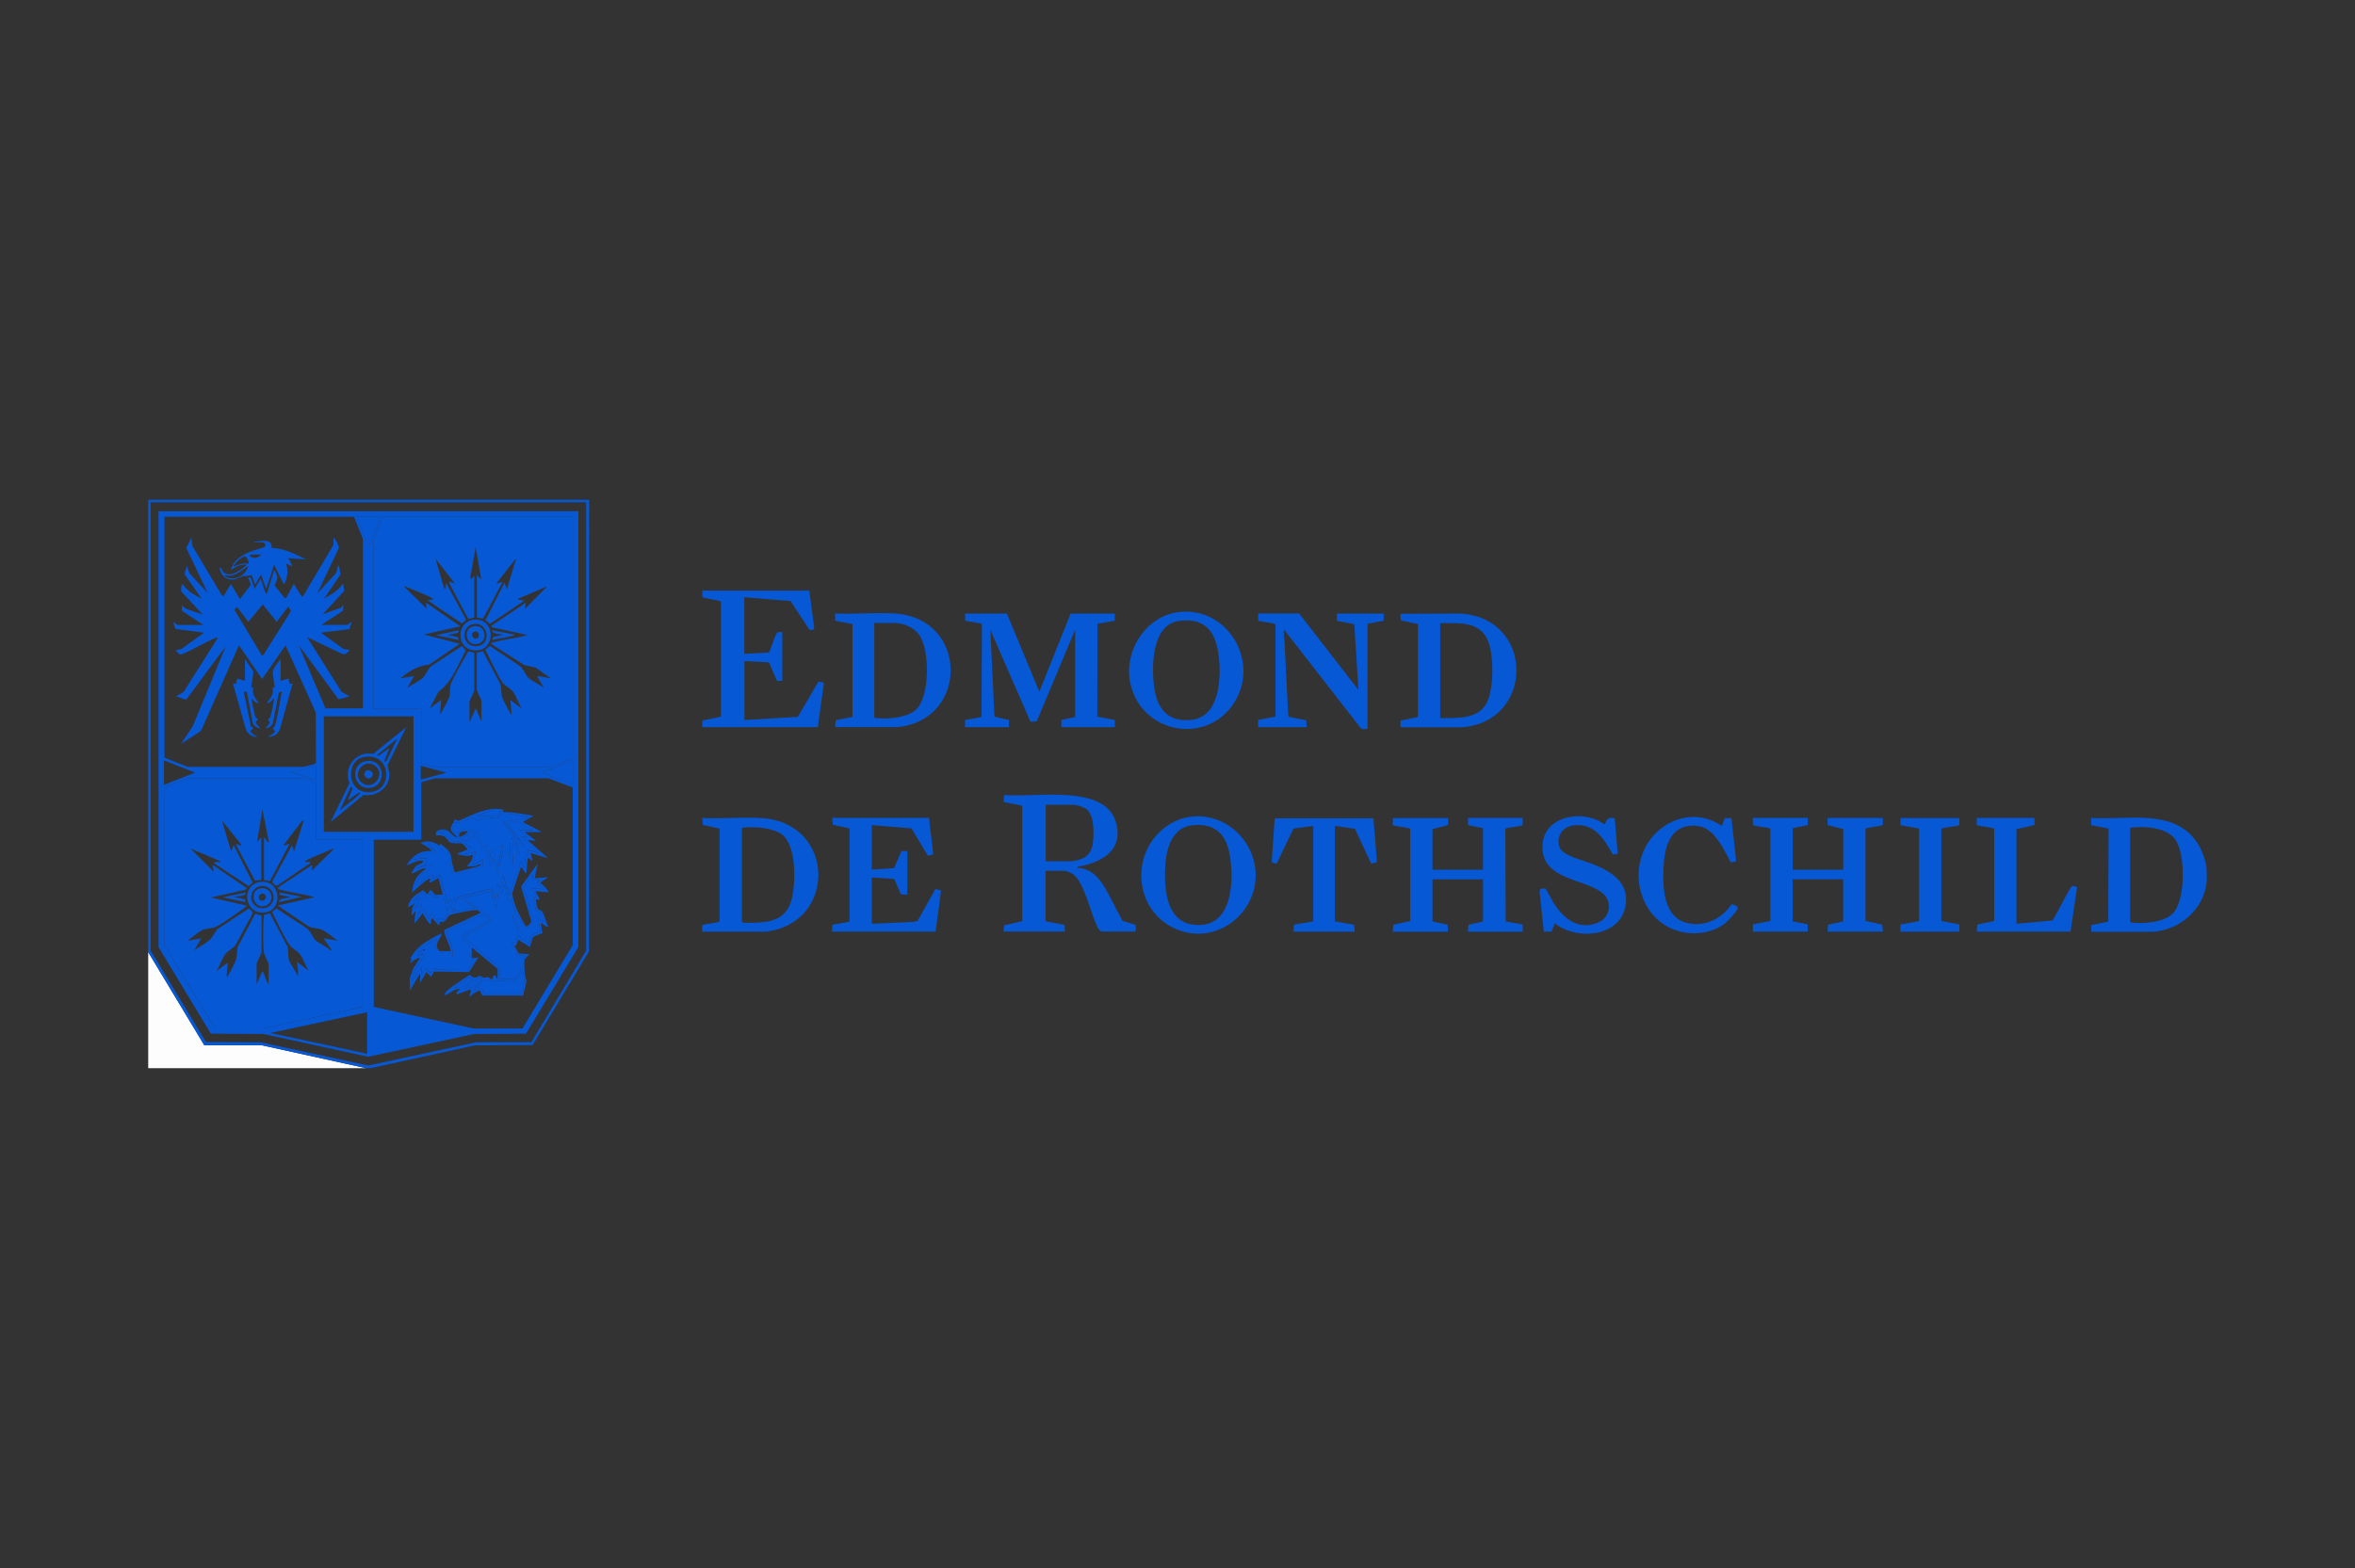 <?xml version="1.0" encoding="UTF-8"?>
<svg xmlns="http://www.w3.org/2000/svg" id="Ebene_1" data-name="Ebene 1" viewBox="0 0 283.46 188.79">
  <rect x="0" y="0" width="283.46" height="188.79" fill="#333333" stroke="none"/>
  <defs>
    <style>
      .cls-1 {
        fill: #efcb38;
      }

      .cls-2 {
        fill: #e8c73a;
      }

      .cls-3 {
        fill: #0758d5;
      }

      .cls-4 {
        fill: #0f0604;
      }

      .cls-5 {
        fill: #b40827;
      }

      .cls-6 {
        fill: #fdfdfd;
      }
    </style>
  </defs>
  <polygon class="cls-6" points="17.84 114.63 24.59 125.84 31.55 125.86 44.05 128.61 17.84 128.61 17.84 114.63"></polygon>
  <path class="cls-3" d="M265.59,104.57c.04.43.05,1.31,0,1.74-.36,3.22-3.31,5.7-6.48,5.87h-7.38s-.03-.79-.03-.79l2.06-.44.04-11.19-2.1-.41v-.87c4.27.28,9.96-1.22,12.77,2.98.54.81,1.04,2.14,1.13,3.11ZM256.4,99.75v11.22c.06.1.14.1.25.11,1.47.17,3.97-.04,5-1.23,1.41-1.65,1.43-7.12.14-8.83-1.05-1.38-3.53-1.57-5.14-1.39-.11.01-.19,0-.25.11Z"></path>
  <path class="cls-3" d="M70.91,60.18l-.03,54.38-6.77,11.26-6.98.04-12.5,2.74h-.58l-12.5-2.74-6.97-.02-6.74-11.21v-54.45h53.07ZM70.55,60.47H18.13v53.98l6.66,11.01,6.62.04,12.91,2.79,12.96-2.79,6.68-.02,6.6-11.03v-53.98Z"></path>
  <polygon class="cls-3" points="121.19 73.87 125.1 83.28 128.87 73.87 134.19 73.87 134.18 74.73 132.09 75.1 132.08 86.28 134.18 86.69 134.19 87.55 127.74 87.55 127.75 86.69 129.41 86.32 129.41 75.82 124.78 86.86 124.03 86.89 119.2 75.82 119.7 86.28 121.44 86.69 121.44 87.55 116.16 87.55 116.16 86.69 118.14 86.32 118.19 75.1 116.17 74.73 116.16 73.87 121.19 73.87"></polygon>
  <path class="cls-3" d="M120.79,112.17l.07-.76,2.18-.51v-13.75c0-.1-.04-.13-.13-.17-.29-.11-2.04-.34-2.11-.46l.06-.76.18-.04c3.56.34,11.96-1.39,13.28,3.3.95,3.38-1.7,4.8-4.52,5.32-.12.02-.12-.05-.11.14,1.58.09,2.51,1.08,3.27,2.34s1.41,2.74,2.15,4.05l1.59.49v.79s-4.01,0-4.01,0c-.31,0-.49-.32-.6-.55-.78-1.54-1.59-5.35-2.88-6.31-.26-.19-.83-.45-1.15-.45h-2.21v6.08l2.31.44v.79s-7.38,0-7.38,0ZM125.86,103.7h3.08c.25,0,1.02-.2,1.29-.31,1.01-.41,1.29-1.31,1.36-2.33s.09-2.97-.84-3.66c-.34-.25-1.18-.51-1.59-.51h-3.29v6.81Z"></path>
  <path class="cls-3" d="M174.3,98.48v.86s-1.88.48-1.88.48v4.89h6.08v-5l-1.8-.37v-.86s6.58,0,6.58,0v.86c-.09.12-1.71.28-1.98.39-.06.02-.1.04-.11.1l.04,11.11,2.05.36v.87s-6.59,0-6.59,0l.07-.83,1.74-.4v-5.07h-6.08v5.07l1.81.4.07.83h-6.66l.07-.84,2.03-.44v-11.06c-.03-.07-.07-.08-.13-.1-.27-.1-1.9-.3-1.97-.38v-.86s6.65,0,6.65,0Z"></path>
  <path class="cls-3" d="M217.59,98.48v.86s-1.81.37-1.81.37v5h6.08v-4.89l-1.88-.48v-.86s6.65,0,6.65,0v.86c-.08.08-1.71.28-1.98.38-.06.02-.1.04-.11.1v11.06s2.02.44,2.02.44l.07.84h-6.66l.07-.83,1.81-.4v-5.07h-6.08v5.07l1.81.36v.87s-6.59,0-6.59,0v-.87s2.1-.41,2.1-.41v-11.06c-.03-.07-.07-.08-.13-.1-.27-.1-1.89-.27-1.97-.39v-.86s6.58,0,6.58,0Z"></path>
  <path class="cls-3" d="M97.41,71.11l.59,4.45c.04.28-.49.42-.62.18l-2.23-3.38-5.56-.45v6.81l2.96-.16c.14-.09.73-2.15.99-2.38.15-.14.42-.05.62-.07v5.87h-.64s-.96-2.23-.96-2.23l-2.96-.16v7.1l6.43-.38,2.49-4.25.57.1.07.14-.73,5.25h-13.9v-.79s2.25-.48,2.25-.48v-13.75c0-.09-.04-.13-.13-.17-.28-.1-2.05-.36-2.11-.46v-.79s12.88,0,12.88,0Z"></path>
  <path class="cls-3" d="M84.52,112.17v-.79c.08-.08,1.71-.28,1.98-.38.06-.02.1-.04.11-.1v-11.14s-2.02-.44-2.02-.44l-.07-.83c2.32.1,4.75-.13,7.06,0,9.06.5,9.2,12.71.57,13.68h-7.63ZM89.3,99.75v11.22c.05.07.1.09.18.11.34.06,1.28.02,1.67,0,2.2-.11,3.64-.7,4.18-2.98.45-1.91.52-6.23-1.15-7.59-1.02-.83-3.36-1.02-4.64-.87-.11.01-.19,0-.25.11Z"></path>
  <path class="cls-3" d="M168.58,87.55v-.79s2.01-.42,2.01-.42l.09-.13v-11.07s-2.03-.44-2.03-.44c-.11-.08-.11-.73,0-.8l7.14-.03c9.02.56,8.9,13.09.14,13.69h-7.35ZM173.35,86.46c1.88-.04,4.35.21,5.49-1.64.98-1.6.96-5.5.41-7.26-.87-2.81-3.47-2.54-5.9-2.53v11.44Z"></path>
  <path class="cls-3" d="M156.38,73.87l7.13,9.2-.5-7.92-2.1-.41v-.87s5.64,0,5.64,0v.86s-1.95.37-1.95.37v12.67c-.28-.03-.64.1-.84-.14l-9.19-11.81c-.14,0,.03,1.28.04,1.41.15,2.96.3,5.93.45,8.89l.11.2,2.05.4.07.83h-5.86v-.87s2.1-.41,2.1-.41v-11.06c-.04-.1-.12-.09-.18-.12-.27-.11-1.83-.28-1.91-.37v-.86s4.95,0,4.95,0Z"></path>
  <path class="cls-3" d="M100.52,87.55l.07-.84,2.02-.4v-11.17s-2.09-.41-2.09-.41v-.87c2.34.11,4.81-.14,7.13,0,8.97.54,8.99,12.88.35,13.68h-7.48ZM105.23,75.02v11.33c.06.1.14.1.25.11,1.34.16,3.76-.05,4.78-1.02,1.7-1.61,1.68-7.24.35-9.05-.57-.78-1.85-1.38-2.82-1.38h-2.57Z"></path>
  <path class="cls-3" d="M111.82,98.48l.51,4.37-.65.18-1.96-3.29-4.78-.4v5.36l2.68-.18.88-2.05h.71s0,5.27,0,5.27l-.76-.07-.83-1.85-2.68-.18v5.58l4.96-.22.54-.11,2.15-3.86.68.18-.65,4.95h-12.45v-.79c.07-.09,1.71-.29,1.98-.39.06-.02.1-.04.11-.1v-11.14s-2.02-.44-2.02-.44l-.07-.83h11.66Z"></path>
  <path class="cls-3" d="M142.06,73.67c5.62-.53,9.45,5.71,6.69,10.6-3.08,5.45-11.14,4.28-12.65-1.79-.99-3.96,1.79-8.42,5.96-8.81ZM141.92,74.75c-3.29.45-3.33,5.42-3.01,7.9.34,2.67,1.62,4.32,4.51,4.02,3.35-.35,3.57-4.92,3.3-7.48-.31-2.95-1.51-4.88-4.8-4.43Z"></path>
  <path class="cls-3" d="M139.5,100.25c3.71-3.71,9.66-1.88,11.27,2.9,1.91,5.68-3.83,11.15-9.37,8.64-4.52-2.05-5.36-8.09-1.9-11.55ZM143.44,99.37c-2.32.28-3.04,2.73-3.17,4.72-.16,2.5-.03,6.63,3.09,7.19,4.8.85,5.21-4.67,4.71-8.04-.4-2.72-1.73-4.21-4.64-3.87Z"></path>
  <path class="cls-3" d="M193.19,99.21c.21-.64.46-.88,1.17-.68l.36,4.27-.58.08c-1.12-1.92-2.22-3.84-4.8-3.5-1.3.18-2.11,1.41-1.61,2.66.4,1,2.78,1.53,3.75,1.9,2.4.92,4.8,2.31,4.13,5.33-.81,3.63-6,3.93-8.46,1.89l-.41,1h-.92s-.52-4.95-.52-4.95c.02-.23.6-.3.73-.22.08.05.76,1.39.91,1.63,1.18,1.88,2.93,3.42,5.31,2.5,1.69-.65,1.9-2.74.43-3.76-2.19-1.52-6.72-1.53-7.01-5-.31-3.72,3.87-4.89,6.74-3.55.15.07.67.48.79.4Z"></path>
  <path class="cls-3" d="M158.08,99.43l-2.39.33-2,4.16c-.15.14-.43-.08-.62-.11l.36-5.29h11.88s.43,5.28.43,5.28l-.69.19-1.96-4.2-2.42-.36v11.51l2.32.39.07.84h-7.38l.07-.84,2.32-.4v-11.51Z"></path>
  <path class="cls-3" d="M244.88,98.48v.86s-2.17.48-2.17.48v11.4l4.34-.4c.77-1.22,1.36-2.6,2.12-3.82.29-.47.33-.37.84-.19l-.79,5.35h-11.29l.07-.84,2.03-.44v-11.06c-.03-.07-.07-.08-.13-.1-.27-.1-1.9-.3-1.97-.38v-.86s6.94,0,6.94,0Z"></path>
  <path class="cls-3" d="M207.24,99.43l.37-.93h.79s.58,5.2.58,5.2l-.64.14c-.91-1.61-1.97-4.23-4.1-4.41-3.23-.28-3.89,2.49-4.02,5.1-.11,2.15.02,5.63,2.45,6.47,2.26.78,4.48-.26,5.78-2.15.19.07.79.27.72.51-.1.35-1.18,1.51-1.5,1.77-1.91,1.54-4.89,1.59-6.99.42-2.85-1.59-4.04-5.11-3.17-8.19,1.16-4.16,6.01-6.51,9.74-3.91Z"></path>
  <path class="cls-3" d="M235.83,98.48v.86c-.07.1-1.77.28-2.05.39-.06.02-.1.04-.11.1v11.06s2.16.41,2.16.41v.87s-7.09,0-7.09,0v-.87s2.25-.4,2.25-.4v-11.06s-.12-.11-.12-.11l-2.12-.38v-.86s7.09,0,7.09,0Z"></path>
  <path class="cls-3" d="M68.95,62.21v29.04l-2.93,1.09h-13.62s-1.7-.44-1.7-.44v-6.48l-.11-.11h-5.61v-20.38l1.09-2.72h22.88ZM57.08,69.3v5.07l-.72.14-2.32-4.38.11-.11.62.25-2.35-3.01,1.05,3.62c.19.02.12,0,.14-.11.05-.19.07-.42.07-.62l2.36,4.34c.11.29-.29.39-.45.57l-4.15-2.81.72-.07s-.04-.08-.07-.11c-.38-.29-2.57-1.16-3.16-1.4-.1-.04-.19-.1-.32-.08l2.72,2.68-.07-.72,4.16,2.86-4.41.98,4.34,1.12-3.67,2.49c-1.31.16-2.22.67-3.23,1.47-.07.06-.17.11-.19.2l1.59-.29-.83,1.45c.52-.4,1.43-.79,1.88-1.23.35-.34.58-1.01.95-1.36l3.74-2.46.47.52c-.18.35-.35.71-.53,1.06-.73,1.43-1.4,2.98-2.75,3.91l-1.05,2.02,1.37-1.01-.14,1.66s.08-.04.11-.07c.11-.13.98-1.79,1.02-1.95.11-.44.03-1.06.16-1.5.23-.74,1.31-2.56,1.74-3.33.07-.12.35-.65.42-.67l.68.18v4.48c-.06.32-.58,1.29-.58,1.38v2.5l.76-1.67.69,1.59v-2.5c0-.09-.53-1.06-.57-1.38v-4.4s.74-.19.74-.19l2.09,3.94c.16.53.07,1.12.24,1.65.08.24.87,1.77,1.01,1.95.03.03.09.1.11.07l-.14-1.74,1.37,1.05c-.37-.59-.68-1.56-1.09-2.09-.27-.35-.93-.65-1.21-1.04-.53-.74-1.2-2.2-1.64-3.06-.15-.3-.3-.61-.45-.91l.54-.46,3.68,2.46c.37.33.61,1.03.93,1.35.43.43,1.41.82,1.9,1.25l-.83-1.45,1.67.29-1.85-1.3-1.36-.3-3.95-2.53c-.04-.18.06-.15.2-.19,1.3-.39,2.82-.5,4.14-.89l-4.3-.94-.04-.18,4.16-2.79-.15.79,2.71-2.75-3.48,1.48-.07.11.8.14-4.06,2.72c-.28.13-.37-.29-.64-.34l2.31-4.55.29.8,1.12-3.76-2.42,3.08.79-.22-2.35,4.38c-.14.15-.53-.16-.76-.07v-5.14l.54.58-.69-3.91-.65,3.65.11.18.4-.43ZM56.54,69.81v.07s.05-.05,0-.07ZM65.95,70.54v.07s.05-.05,0-.07ZM48.14,81.69v.07s.05-.05,0-.07Z"></path>
  <path class="cls-3" d="M38.04,101.09h5.65v20.13l-11.99,2.6h-5.84s-6.04-9.96-6.04-9.96l.02-19.07,2.75-1.09h13.69c.58.15,1.26.24,1.77.54v6.84ZM31.45,100.8v5.14l-.76.08-2.28-4.31c-.1-.33.68.33.65,0l-2.35-2.93,1.12,3.76.29-.8,2.31,4.55c-.24.04-.34.41-.57.35l-4.12-2.72c.09-.25.71-.08.8-.14l-.07-.11-3.55-1.52,2.71,2.72c.28.12-.17-.68,0-.72l4.09,2.79-.18.18-4.16.94,4.34.98c-.08.09-.17.17-.27.24-.56.44-3.1,2.21-3.63,2.38-.41.13-.99.12-1.39.28-.55.22-1.36.99-1.89,1.33l1.67-.29-.83,1.45c.55-.43,1.35-.8,1.85-1.26.39-.36.6-.96.98-1.34l3.75-2.45c.14.14.51.38.46.57l-2.11,3.91c-.3.33-.92.66-1.18.99-.41.53-.72,1.5-1.09,2.09l1.37-1.05-.14,1.74s.08-.04.11-.07c.16-.19.93-1.7,1.01-1.96.16-.51.11-1.07.22-1.59l2.11-3.99.75.2v4.4c-.05.32-.58,1.29-.58,1.38v2.5l.61-1.38c.04-.08,0-.18.14-.14.08.02.47,1.4.69,1.52v-2.43c0-.14-.53-1.08-.57-1.38-.11-.74-.1-3.58,0-4.34,0-.08,0-.16.07-.22l.65-.18,2.14,4.05c.1.46.03,1.09.14,1.52.14.54.88,1.44,1.09,2.03l.04-.62-.14-1.12,1.37,1.05c-.32-.57-.61-1.4-.98-1.92-.34-.47-1-.75-1.32-1.21-.59-.86-1.37-2.51-1.86-3.5-.07-.15-.17-.29-.19-.46l.49-.4,3.75,2.45c.37.33.61,1.03.93,1.35.43.43,1.38.76,1.82,1.25.09.03.14-.01.11-.11-.05-.14-.96-1.26-.87-1.34l1.66.29c-.55-.35-1.33-1.07-1.9-1.32-.49-.21-1.13-.16-1.62-.41l-3.71-2.51,4.34-.98c.02-.11-.14-.09-.22-.11-1.34-.34-2.72-.52-4.05-.87l-.08-.18,4.16-2.75-.07.72,2.72-2.68c-.26.03-.53.17-.77.28-.5.21-2.4.96-2.7,1.21-.03.03-.1.09-.07.11.15,0,.31-.01.46,0,.04,0,.33.04.22.14l-4.02,2.72c-.13.05-.74-.38-.52-.6l2.33-4.29.22.8,1.15-3.67-.13-.1-2.24,2.93c-.03.33.75-.33.65,0l-2.32,4.38-.72-.14v-5.14c.16.11.3.4.43.53.06.07.1.11.15,0l-.76-3.87-.65,3.91.54-.58Z"></path>
  <polygon class="cls-3" points="68.95 91.53 68.95 94.5 65.19 93.02 68.95 91.53"></polygon>
  <polygon class="cls-3" points="45.79 62.21 44.41 65.9 42.89 62.21 45.79 62.21"></polygon>
  <polygon class="cls-3" points="38.04 92.19 38.04 93.92 35 92.98 38.04 92.19"></polygon>
  <path class="cls-1" d="M35.9,77.49s.05.05,0,.07v-.07Z"></path>
  <path class="cls-2" d="M65.95,70.54s.05.05,0,.07v-.07Z"></path>
  <path class="cls-2" d="M56.54,69.81s.05.05,0,.07v-.07Z"></path>
  <path class="cls-2" d="M48.14,81.69s.05.05,0,.07v-.07Z"></path>
  <path class="cls-3" d="M29.5,79.37l1.01,1.49-.29,1.99.29-.14c-.27.81.21,1.35.65,1.95-.39,0-.64-.28-.83-.58-.06-.01-.04.06-.04.11.02.3.35,1.9.45,2.15.09.22.33.13.28.38l-.19.11c-.18.27.37.62.47.83-.29.06-.74-.28-.85-.52l-.75-3.85h-.36s.87,4.22.87,4.22l.22.05c.1.23-.31.38-.28.53.2.25.47.48.79.55.01.13-.24.07-.31.05-.45-.1-.86-.41-1.03-.85l-1.56-5.54.36.04.15-.65.94.29v-2.61Z"></path>
  <path class="cls-3" d="M33.77,81.98l.94-.29.15.65.36-.04-1.5,5.38c-.17.56-.57.93-1.15,1.02-.07.01-.27.06-.25-.07.32-.08.59-.31.79-.55l-.28-.42c.09-.09.18-.08.23-.21.35-.89.59-2.9.82-3.95.01-.07.08-.21,0-.22l-.31.12-.75,3.74c-.12.25-.56.58-.85.52.16-.25.84-.76.29-.91v-.11c.09-.11.22-.17.27-.31.12-.31.43-1.79.45-2.15,0-.05.02-.12-.04-.11-.19.3-.44.57-.83.58.4-.55.96-1.14.65-1.88l.29.07c.05-.07-.21-1.53-.22-1.78-.03-.59.6-1.23.94-1.7v2.61Z"></path>
  <path class="cls-3" d="M30.58,65.32c0-.11.26-.11.35-.12.69-.12,1.9-.27,1.75.77,1.51.02,2.86.77,4.2,1.38l-2.24-.15c.3.3.41.57.51.98l-.72-.33c.29.78.18,1.82-.25,2.53l-1.19-2.39-.91,2.82c-.16.03-.09-.07-.13-.16-.19-.47-.35-.95-.49-1.43-.09-.07-.56.91-.63.99-.05.06,0,.13-.16.09l-.37-1.08c-.35.13-.73.1-1.09.17s-.65.33-1.06.38c-.66.09-1.21-.18-1.51-.77-.06-.13-.35-.71-.03-.66.49,1.65,2.35.39,3.11-.36-.71-.08-1.36.27-1.92.65.42-1.77,2.46-2.27,3.99-2.75.3-.22.08-.58-.15-.58h-1.05ZM31.38,66.77h-1.12s-.28.07-.25.14c.51.33.76.36,1.28.02.07-.05.13,0,.09-.16ZM29.93,67.86c.05-.22-.21-.8-.41-.86-.4-.11-1.51,1.11-1.4,1.22.6-.24,1.14-.45,1.81-.36ZM26.96,69.3c.97.81,2.73.07,2.89-1.16-.64.46-1.26,1.01-2.06,1.16h-.83Z"></path>
  <path class="cls-3" d="M69.61,61.56v52.46l-6.3,10.43-6.25.04-12.74,2.74-12.61-2.74-6.33-.04-6.3-10.43v-52.46h50.53ZM42.6,62.21h-22.81v29l2.79,1.12h13.83c.25-.02,1.31-.28,1.5-.38.08-.04.12-.06.12-.17l-.02-5.99-3.64-8.09-2.82,4.05-2.79-4.06-4.57,10.31-2.42,1.57,1.43-2.12,3.97-9.64-4.71,6.37c-.22.14-1.01-.31-1.3-.33l.94-.54,4.12-6.52c-.05-.09-.2,0-.27.02-1.32.52-2.67,1.39-4,1.94-.37.16-.6-.23-.8-.47l.69-.14,2.71-1.96-3.35-.45c-.24-.09-.22-.62-.34-.82.13-.04.44.33.47.33h3.15l-2.61-1.72.04-.67c.11.15.16.23.32.33.56.34,1.56.54,2.18.83l-2.59-2.8c-.04-.14-.01-.27,0-.41,0-.06.03-.52.17-.48.51.83,1.44,1.33,2.28,1.77l-1.99-2.86c-.13-.39.18-.77.19-1.16l.33.94,2.2,2.39-2.58-5.43.62-1.23.12,1.01,3.58,5.98.18.03.87-1.45,1.09,1.81,1.32-1.71-.35-.89c.11,0,.24-.03.33.07.13.16.41,1.26.47,1.3l.69-1.16c.19.09.47,1.62.76,1.81l.87-2.82c.16-.03.12,0,.16.09.39.72.25.97-.08,1.67l1.22,1.53.18-.04.91-1.66.94,1.48.15.04,3.65-6.16c.09-.22.02-.46.04-.69,0-.11-.06-.21.11-.18.16.26.58.89.53,1.18l-2.59,5.48,2.13-2.32c.24-.25.24-.59.33-.9.03-.11-.04-.13.15-.11l.19,1.02-1.99,2.93c.83-.51,1.79-.97,2.28-1.85l.16.9-2.59,2.83,2.27-.83.12-.29c.12-.02.07.1.07.18.01.16,0,.33,0,.49l-2.61,1.72h3.15s.39-.37.47-.29l-.27.8-3.43.43,2.71,1.96.77.14c-.22.22-.53.62-.87.47l-4.27-2.03,4.17,6.62.97.51-1.36.35-4.79-6.54,3.22,7.64h4.52v-20.38l-1.09-2.72ZM45.79,62.21h-2.9l1.52,3.69,1.38-3.69ZM68.95,62.21h-22.88l-1.09,2.72v20.38h5.61l.11.11v6.48l1.7.44h13.62s2.93-1.09,2.93-1.09v-29.04ZM31.53,78.93l.18-.08,3.24-5.16c.15-.24-.12-.46-.27-.63l-1.38,1.81-1.67-2.1-1.74,2.1-1.38-1.81-.29.36,3.3,5.5ZM35.9,77.49v.07s.05-.05,0-.07ZM49.77,86.25h-10.79v13.9h10.79v-13.9ZM19.72,94.5l3.76-1.48-3.76-1.48v2.97ZM68.95,91.53l-3.77,1.48,3.77,1.48v-2.97ZM38.04,92.19l-3.04.8,3.04.94v-1.74ZM50.64,92.19v1.67l3.11-.83-3.11-.83ZM38.04,101.09v-6.84c-.51-.31-1.19-.4-1.77-.55h-13.69s-2.75,1.09-2.75,1.09l-.02,19.07,6.04,9.96h5.84s11.99-2.59,11.99-2.59v-20.13h-5.65ZM50.71,94.18v6.92h-5.72v20.13l11.99,2.6h5.91s6.05-10.04,6.05-10.04v-18.98s-2.91-1.1-2.91-1.1h-13.69s-1.63.47-1.63.47ZM44.48,121.8v5.07l11.73-2.5-11.73-2.57ZM44.19,121.87l-11.66,2.5,11.66,2.5v-5Z"></path>
  <path class="cls-3" d="M54.08,114.49s.21.19.18-.04c-.1-.67-.7-1.65-.78-2.26-.01-.08-.04-.16.02-.24l4.38-2.06c-.21-.16-.33-.33-.61-.33-.36,0-2.62.43-2.99.56-.57.2-.58,1.14-1.32.82l-.11.51-.87-.94c-.06.17-.07.37-.11.55-.02.1.06.21-.11.18-.42-.35-.6-.85-.87-1.3l-.98,1.23c-.04-.5.03-.97.14-1.45-.24.05-.33.54-.51.4.02-.49.08-1,.43-1.38l-.87.51c.14-1.03,1-1.63,1.86-2.06l.49.5.36-.58.59.64.89-.06-.51-1.95c-.08-.08-.78.48-.98.51-.25.04.08-.39-.07-.51-.8.47-1.46,1.12-2.14,1.74.09-.95.34-1.74,1.05-2.39.13-.12,1.01-.65.34-.53-.52.1-.94.53-1.46.6-.04-.03.41-.74.47-.8.25-.27.66-.33.86-.5.08-.07.04-.14.05-.22-.74-.14-1.29.37-1.95.54.67-1.15,1.65-1.84,3.04-1.7-.32-.5-.91-.67-1.38-.98.77-.36,1.63-.19,2.28.33.08.02-.04-.29.14-.22.04.02.66.51.72.58.66.67.49.9.65,1.67.03.15.28,1.09.33,1.13l.18.03c.88-.32,1.91-.44,2.78-.78.13-.05.19.04.16-.2-.26.05-.5.21-.77.25-.29.04-.61-.01-.9,0,.41-.41.7-.76.72-1.38-.64.32-1.24.02-1.88-.07.13-.23,1.18-.4,1.23-.62l-.54-.62c-.29-.21-1.21.11-1.67-.28-.11-.09-.18-.28-.32-.4-.4-.36-.7-.4-1.22-.33-.22-.6.49-.76.97-.71.79.08.91.92,1.63.94l-.51-.47c-.73-.74-.1-.95.15-1.7l.44.18c1.75-.72,3.44-1.77,5.42-1.34l-.07.29c1.24-.03,2.47.25,3.69.44l-1.3.76,2.32,1.2h-2.1l1.38,1.05-1.01-.07,2.46,2.17-2.1-.62.22.94-.58-.36-.15,1.81c-.17.05-.12-.04-.17-.09-.17-.2-.28-.47-.48-.63l-1.06,3.18c.19,1.47.91,2.72,1.64,3.97.18.1.78-.48.63-.73l-1.2-4.06,1.97-2.73-.33,1.74,1.66-.14-1.01.65c.35.37.83.65,1.01,1.16l-1.59-.11.51.87c.04.21-.32.08-.44.11-.04.04.13.9.18,1.02.12.31.42.24.55.41.3.38.49,1.41.79,1.87-.17.12-.9-.52-.94-.47l.21,1.22-1.13.46-.38,1.21-1.41-.87-.26.73-.21-.04.52.97,1.29.08c-.16.28-.52.42-.58.76-.07.43.02,1.41.07,1.88.02.21.15.33.15.57,0,.52-.33,1.23-.37,1.77h-4.94s-.3-.64-.3-.64c-.22.16-.49.23-.71.37-.2.12-.29.39-.55.35l.21-.63-.1-.17-1.58.58-.08-.22.44-.43c-.68-.1-1.21.54-1.68.71-.09.03-.19.06-.17-.09.08-.47,2.45-1.95,2.95-2.27.19-.03.4.26.64.28.29.03.42-.19.58-.2.14-.01.38.19.58.2.15.01.29-.08.41-.06.17.02.33.26.52.28.07,0,.16-.58.4-.51l.29.51v-1.27l-3.11-2.57v1.3l.8-.11-1.13,1.76-4.22-.06-.33.65-.58-.58-.76,1.3v-1.16l-1.23,2.1v-1.48c0-.11.3-.91.37-1.08.22-.5.57-.93.86-1.39-.47-.02-.89.45-1.27.69l.25-.47-.14-.14c.53-1.22,1.72-1.96,2.85-2.58.13-.07.84-.49.92-.42-.2.79-1.09,1.38-.25,2.1.39.01.77-.02,1.16,0ZM60.16,97.62h-1.09l-1.77.58c.69.05,1.37.06,2.07.07.39,0,.45.2.75-.26.05-.08.08-.16.13-.24l-.08-.15ZM63.45,98.27c-.7.04-2.61-.53-3.15-.22-.13.08-.33.43-.37.44-.46.11-1.18-.14-1.57-.07-.23.04-.51.37-.8.37-.25,0-.41-.28-.61-.34-.49-.15-1.52.85-2.1.55l-.35.75.46.55c.13.03.17-.19.3-.27.55-.34,1.51-.05,2.1.08l.78,1.86.47-.22.36,1.52.29-1.09.65,2.1.54-2.54.17.05.81,1.33-.07-1.67.58.51-.36-1.16.65.33-1.66-2.1c.05-.08.11-.08.18-.11.24-.08,1.08-.29,1.3-.3.3-.01.48.17.7.14.09-.01.85-.38.71-.49ZM62.51,99.93h1.67l-2.01-1c-.18-.07-1.17.12-1.18.24l2.17,2.79-1.16-.65.58,1.63-.94-.83.14,2.03-1.23-1.88-.65,2.97-.58-2.03-.29,1.23-.58-2.32-.51.14-.69-1.59c-.42.28-.84.61-1.34.72.12.34.46.5.73.69-.03.14-.12.26-.22.36-.16.15-.39.16-.51.32.5.05.88-.01,1.3-.29-.02.53-.11,1.08-.36,1.56.53,0,.88-.29,1.3-.54l-.03.87-3.55,1.01c-.12-.48-.28-.95-.38-1.43-.05-.22,0-.44-.05-.67-.09-.45-.54-.91-.91-1.15l-.04.36c-.47-.55-1.04-.89-1.77-.94l.83.8.25.44c-.88-.17-2.08-.02-2.68.72.57-.13,1.08-.21,1.67-.07l-.29.14.22.36c-.06.09-1.02.26-1.05.58.34-.12.72-.27,1.08-.29.22-.01.71-.08.69.22l-.51.03c-.1.06.04.22-.03.33-.03.06-.55.3-.69.41-.42.32-.84.93-.87,1.48.68-.42,1.25-1.22,2.1-1.3l-.04.43.83-.51.98,3.55.29-.65.32.65.07-.69,4.32-1.11h.32c.03.32.15.69.27.99.04.11-.04.2.16.16l.15-1.74.43.51.29-1.59.79,2.46,1.27-3.98c.08-.09.07-.08.14,0,.14.16.22.45.4.58l.15-1.59.36.14-.14-.65,1.38.36-2.17-1.92h.8s-1.01-.83-1.01-.83ZM57.23,100.3c-.75-.29-.8.19-1.31.46-.22.12-.65.27-.9.27-.83,0-1.24-1.53-2.28-.77l.45.05c.6.12.82.73,1.14.89.84.41,2.13-.2,2.8-.74.06-.05.13,0,.09-.16ZM56.28,100.08c-.49-.02-1.15,0-1.01.65.2.11,1.16-.53,1.01-.65ZM50.24,104.49v.07s.05-.05,0-.07ZM64.1,106.02l.04-.8-1.1,1.62,1.2,4.27-.89.85-1.12-1.85c-.05-.06-.16.08-.18.11-.19.43.51,1.54.58,2.02.03.22-.18.41-.08.58.03.06.95.71,1.02.73.14.03.09-.03.13-.09.12-.23.16-.67.31-.85.18-.21.96-.34,1.04-.56l-.28-1.47.72.36s-.34-.93-.4-1.01c-.15-.2-.49-.22-.57-.38l-.34-1.46c0-.09.43-.03.36-.21l-.5-.8c.06-.29,1.22.09,1.45-.07l-.87-.62.36-.43-.87.07ZM60.12,116.44v1.45h1.56c.06,0,.8-.63.86-.73.08-.12.36-.85.39-.99.05-.25-.03-.55.03-.77.04-.13.23-.17.2-.34l-.86-.08c-.06-.29-.94-1.36-.73-1.58l.43.07c.03-.34.39-.87.36-1.18-.04-.49-.76-1.67-.61-2.07.04-.11.2-.22.24-.35.12-.46-.45-1.25-.42-1.76l-.22.51s-.09-.04-.11-.07c-.25-.46-.35-1.5-.54-2.03-.24.24-.18.76-.29,1.09l-.33-.36-.1.12-.23,2.05-.73-2.09-3.03.72c-.03.19.07.25.18.36.56.54,2.66,1.57,2.88,2.19.03.08.07.15.06.23-.02.22-2.97,1.73-3.33,2.03l4.34,3.58ZM51.8,107.54l-.33.58c-.22-.13-.35-.61-.63-.57s-.92.68-1.14.9l.94-.25-.72,1.19.87-.47-.58,1.37.69-.72.18-.07.54,1.16.22-.72.87,1.01.11-.43.57.21c.25-.38.52-.93,1.04-.88l.12-.1-.29-.83-.43.8-.44-1.81-1.11.13c-.15-.05-.32-.61-.48-.5ZM55.78,108.11l-.95.26-.14,1.4,2.39-.43c-.38-.45-1.22-.59-1.3-1.23ZM58.72,110.45c-.09-.11-.49-.36-.65-.3l-4.32,1.95c.21,1.03.95,2.05.72,3.11l-.34-.42-1.51-.16-.4-.77.36-.9-2.03,1.26-.36.4.65-.18-.65.62c.3-.03.69-.3.94-.04-.69.89-1.5,1.9-1.52,3.08l1.12-1.66.04.87.47-.72.58.58.44-.65.25.25,3.82.02.67-1.14c-.81.04-.25-1.29-.47-1.81-.1-.19-1.24-.92-1.12-1.09l3.39-1.89c.03-.13,0-.3-.09-.4ZM62.79,119.62c.07-.04.35-1.43.35-1.56s-.11-.22-.12-.35c-.02-.19.07-.68-.11-.76-.07.31-.89,1.1-1.16,1.16-.59.11-1.41-.13-2.02.08l-.11-.25-.15-.04-.18.36c-.23-.12-.49-.41-.76-.33-.45.12-1.27.97-1.52,1.38.26-.05.81-.6,1-.28.1.18.06.56.34.6h4.44ZM56.86,117.82l-.43-.12-1.74,1.2c.29-.1.85,0,1.08-.11.06-.03.9-.68.98-.76.07-.07.14-.09.11-.21ZM58.09,117.82c-.5-.2-.83.14-1.22.41-.34.23-.73.53-1.02.82.24,0,.45-.12.69-.15.13-.02.27.09.39.04.09-.04.45-.47.58-.58.09-.08.68-.43.58-.54ZM49.59,118.18v.07s.05-.05,0-.07Z"></path>
  <path class="cls-3" d="M48.9,87.55l-2.21,4.49c-.09.35.19.85.18,1.26-.04,1.63-1.6,2.64-3.11,2.4l-3.98,3.29,2.29-4.71c-.76-1.94.79-3.9,2.85-3.51l3.98-3.22ZM47.81,88.93l-2.46,1.99.22.07,1.27-.9c0,.3-.7,1.48-.54,1.66l.23-.17,1.29-2.66ZM43.89,91.12c-2.49.39-2.11,4.67.83,4.24,2.65-.39,2.3-4.72-.83-4.24ZM41.88,96.31l.57-1.43-.21-.17-1.34,2.89c.67-.66,1.54-1.19,2.21-1.84.09-.09.23-.18.22-.33-.17-.15-1.35.98-1.45.87Z"></path>
  <path class="cls-3" d="M57.07,74.61c2.74-.22,2.65,4.15-.22,3.66-1.97-.34-1.9-3.48.22-3.66ZM57.06,75.12c-1.72.21-1.48,2.97.48,2.66,1.6-.26,1.26-2.87-.48-2.66Z"></path>
  <polygon class="cls-3" points="55.2 75.89 55.16 76.19 53.9 76.44 55.13 76.72 55.2 77.05 52.45 76.47 55.2 75.89"></polygon>
  <path class="cls-3" d="M61.93,76.4c-.03.14-.15.12-.25.15-.77.22-1.65.3-2.43.5l.09-.35,1.22-.27c0-.11-1.44-.02-1.3-.54l2.68.51Z"></path>
  <path class="cls-3" d="M31.36,106.18c2.43-.3,2.78,3.36.55,3.67-2.54.35-2.98-3.37-.55-3.67ZM31.36,106.68c-.69.11-1.22.83-1.12,1.52.18,1.26,1.91,1.59,2.53.47.55-.99-.29-2.17-1.41-1.99Z"></path>
  <path class="cls-3" d="M29.57,107.46c.15.51-1.38.43-1.38.54l1.29.27.09.35-2.75-.58,2.75-.58Z"></path>
  <path class="cls-3" d="M36.3,107.97l-2.68.65c-.24-.57,1.31-.45,1.3-.62l-1.26-.25-.04-.3,2.68.51Z"></path>
  <path class="cls-3" d="M60.12,116.44l-4.34-3.58c.36-.3,3.31-1.81,3.33-2.03,0-.09-.03-.16-.06-.23-.22-.62-2.31-1.65-2.88-2.19-.11-.11-.22-.17-.18-.36l3.03-.72.73,2.09.23-2.05.1-.12.33.36c.11-.32.04-.84.29-1.09.19.53.3,1.57.54,2.03.02.03.08.09.11.07l.22-.51c-.03.5.54,1.29.42,1.76-.03.13-.2.24-.24.35-.14.4.57,1.57.61,2.07.02.32-.33.84-.36,1.18l-.43-.07c-.2.22.68,1.29.73,1.58l.86.08c.03.17-.16.21-.2.34-.06.21.01.51-.03.77-.02.13-.31.87-.39.99-.07.1-.81.73-.86.73h-1.56v-1.45Z"></path>
  <path class="cls-3" d="M58.72,110.45c.08.11.12.27.09.4l-3.39,1.89c-.12.17,1.02.9,1.12,1.09.22.52-.34,1.85.47,1.81l-.67,1.14-3.82-.02-.25-.25-.44.65-.58-.58-.47.72-.04-.87-1.12,1.66c.02-1.18.83-2.19,1.52-3.08-.25-.26-.64,0-.94.04l.65-.62-.65.18.36-.4,2.03-1.26-.36.9.4.77,1.51.16.34.42c.23-1.06-.51-2.08-.72-3.11l4.32-1.95c.16-.06.56.19.65.3ZM51.07,114.34h-.14v.07h.14v-.07Z"></path>
  <path class="cls-3" d="M63.45,98.27c.14.12-.62.48-.71.49-.23.04-.4-.15-.7-.14-.22,0-1.06.22-1.3.3-.08.02-.13.02-.18.11l1.66,2.1-.65-.33.36,1.16-.58-.51.07,1.67-.81-1.33-.17-.05-.54,2.54-.65-2.1-.29,1.09-.36-1.52-.47.22-.78-1.86c-.6-.13-1.55-.42-2.1-.08-.13.08-.17.3-.3.27l-.46-.55.35-.75c.58.3,1.61-.7,2.1-.55.2.06.36.33.61.34.3,0,.57-.32.8-.37.4-.07,1.12.18,1.57.07.05-.01.24-.36.37-.44.54-.31,2.46.26,3.15.22Z"></path>
  <path class="cls-3" d="M64.1,106.02l.87-.07-.36.43.87.62c-.23.17-1.39-.22-1.45.07l.5.8c.07.18-.35.12-.36.21l.34,1.46c.07.16.41.18.57.38.06.08.44.97.4,1.01l-.72-.36.28,1.47c-.07.22-.86.35-1.04.56-.15.18-.19.62-.31.85-.03.06.02.12-.13.09-.07-.01-.99-.67-1.02-.73-.09-.17.12-.36.08-.58-.08-.48-.77-1.6-.58-2.02.02-.03.13-.17.18-.11l1.12,1.85.89-.85-1.2-4.27,1.1-1.62-.04.8Z"></path>
  <path class="cls-3" d="M62.79,119.62h-4.44c-.28-.03-.23-.41-.34-.59-.19-.33-.73.23-1,.28.25-.41,1.07-1.26,1.52-1.38.27-.08.53.21.76.33l.18-.36.15.04.11.25c.61-.21,1.42.03,2.02-.08.27-.05,1.09-.84,1.16-1.16.18.08.09.57.11.76.01.13.12.22.12.35s-.28,1.52-.35,1.56Z"></path>
  <path class="cls-3" d="M51.8,107.54c.16-.12.33.44.48.5l1.11-.13.44,1.81.43-.8.29.83-.12.1c-.52-.06-.8.5-1.04.88l-.57-.21-.11.43-.87-1.01-.22.72-.54-1.16-.18.07-.69.72.58-1.37-.87.47.72-1.19-.94.25c.22-.21.87-.85,1.14-.9s.42.43.63.57l.33-.58Z"></path>
  <path class="cls-3" d="M55.78,108.11c.08.64.93.78,1.3,1.23l-2.39.43.14-1.4.95-.26Z"></path>
  <path class="cls-3" d="M57.23,100.3c.04.17-.03.12-.09.16-.67.53-1.96,1.14-2.8.74-.32-.15-.54-.76-1.14-.89l-.45-.05c1.04-.77,1.45.76,2.28.77.25,0,.67-.15.9-.27.51-.28.56-.75,1.31-.46Z"></path>
  <path class="cls-3" d="M60.16,97.62l.08.15c-.05.07-.08.16-.13.24-.29.47-.36.27-.75.26-.69,0-1.38-.02-2.07-.07l1.77-.58h1.09Z"></path>
  <path class="cls-3" d="M58.09,117.82c.1.11-.49.46-.58.54-.13.11-.49.55-.58.58-.12.05-.26-.06-.39-.04-.24.03-.45.14-.69.15.29-.29.68-.59,1.02-.82.4-.27.72-.6,1.22-.41Z"></path>
  <path class="cls-3" d="M56.86,117.82c.03.12-.04.15-.11.21-.08.08-.92.73-.98.76-.23.11-.79,0-1.08.11l1.74-1.2.43.12Z"></path>
  <path class="cls-5" d="M50.24,104.49s.05.05,0,.07v-.07Z"></path>
  <path class="cls-3" d="M62.51,99.93l1.01.83h-.8s2.17,1.92,2.17,1.92l-1.38-.36.14.65-.36-.14-.15,1.59c-.18-.13-.26-.41-.4-.58-.07-.08-.06-.1-.14,0l-1.27,3.98-.79-2.46-.29,1.59-.43-.51-.15,1.74c-.21.04-.12-.05-.16-.16-.12-.3-.24-.67-.27-1h-.32s-4.32,1.12-4.32,1.12l-.07.69-.32-.65-.29.65-.98-3.55-.83.51.04-.43c-.85.09-1.41.88-2.1,1.3.03-.54.46-1.15.87-1.48.14-.11.65-.35.69-.41.07-.11-.07-.27.03-.33l.51-.03c.02-.3-.47-.23-.69-.22-.36.02-.74.17-1.08.29.03-.32.99-.49,1.05-.58l-.22-.36.29-.14c-.58-.14-1.1-.05-1.67.07.6-.74,1.79-.89,2.68-.72l-.25-.44-.83-.8c.74.05,1.31.39,1.77.94l.04-.36c.37.25.82.7.91,1.15.05.23,0,.46.05.67.1.48.26.96.38,1.43l3.55-1.01.03-.87c-.42.25-.78.54-1.3.54.25-.47.34-1.02.36-1.56-.42.28-.8.34-1.3.29.12-.16.35-.17.51-.32.1-.1.19-.22.22-.36-.27-.19-.61-.35-.73-.69.5-.11.92-.44,1.34-.72l.69,1.59.51-.14.58,2.32.29-1.23.58,2.03.65-2.97,1.23,1.88-.14-2.03.94.83-.58-1.63,1.16.65-2.17-2.79c0-.12,1-.3,1.18-.24l2.01,1h-1.67Z"></path>
  <path class="cls-5" d="M49.59,118.18s.05.05,0,.07v-.07Z"></path>
  <rect class="cls-4" x="50.93" y="114.34" width=".14" height=".07"></rect>
  <path class="cls-3" d="M44.1,91.63c2.31-.32,2.51,3.19.26,3.23-1.95.04-2.21-2.96-.26-3.23ZM45.26,92.28c-1.23-1.16-3,.72-1.78,1.89s2.99-.75,1.78-1.89Z"></path>
  <path class="cls-3" d="M56.99,75.4c1.57-.29,1.84,2.01.34,2.15-1.31.13-1.63-1.91-.34-2.15ZM57.13,76.05c-.59.12-.28.91.18.84.5-.08.46-.98-.18-.84Z"></path>
  <path class="cls-3" d="M31.29,106.97c1.44-.3,1.89,1.55.74,2.05-1.46.63-2.15-1.75-.74-2.05ZM31.25,108.31c.43.45,1.07-.3.6-.64-.44-.31-.93.29-.6.64Z"></path>
  <path class="cls-3" d="M44,92.86c.4-.37,1.2.17.74.7-.43.5-1.23-.24-.74-.7Z"></path>
  <polygon class="cls-3" points="44.36 121.41 44.36 127.07 56.73 124.33 44.36 121.41"></polygon>
</svg>
